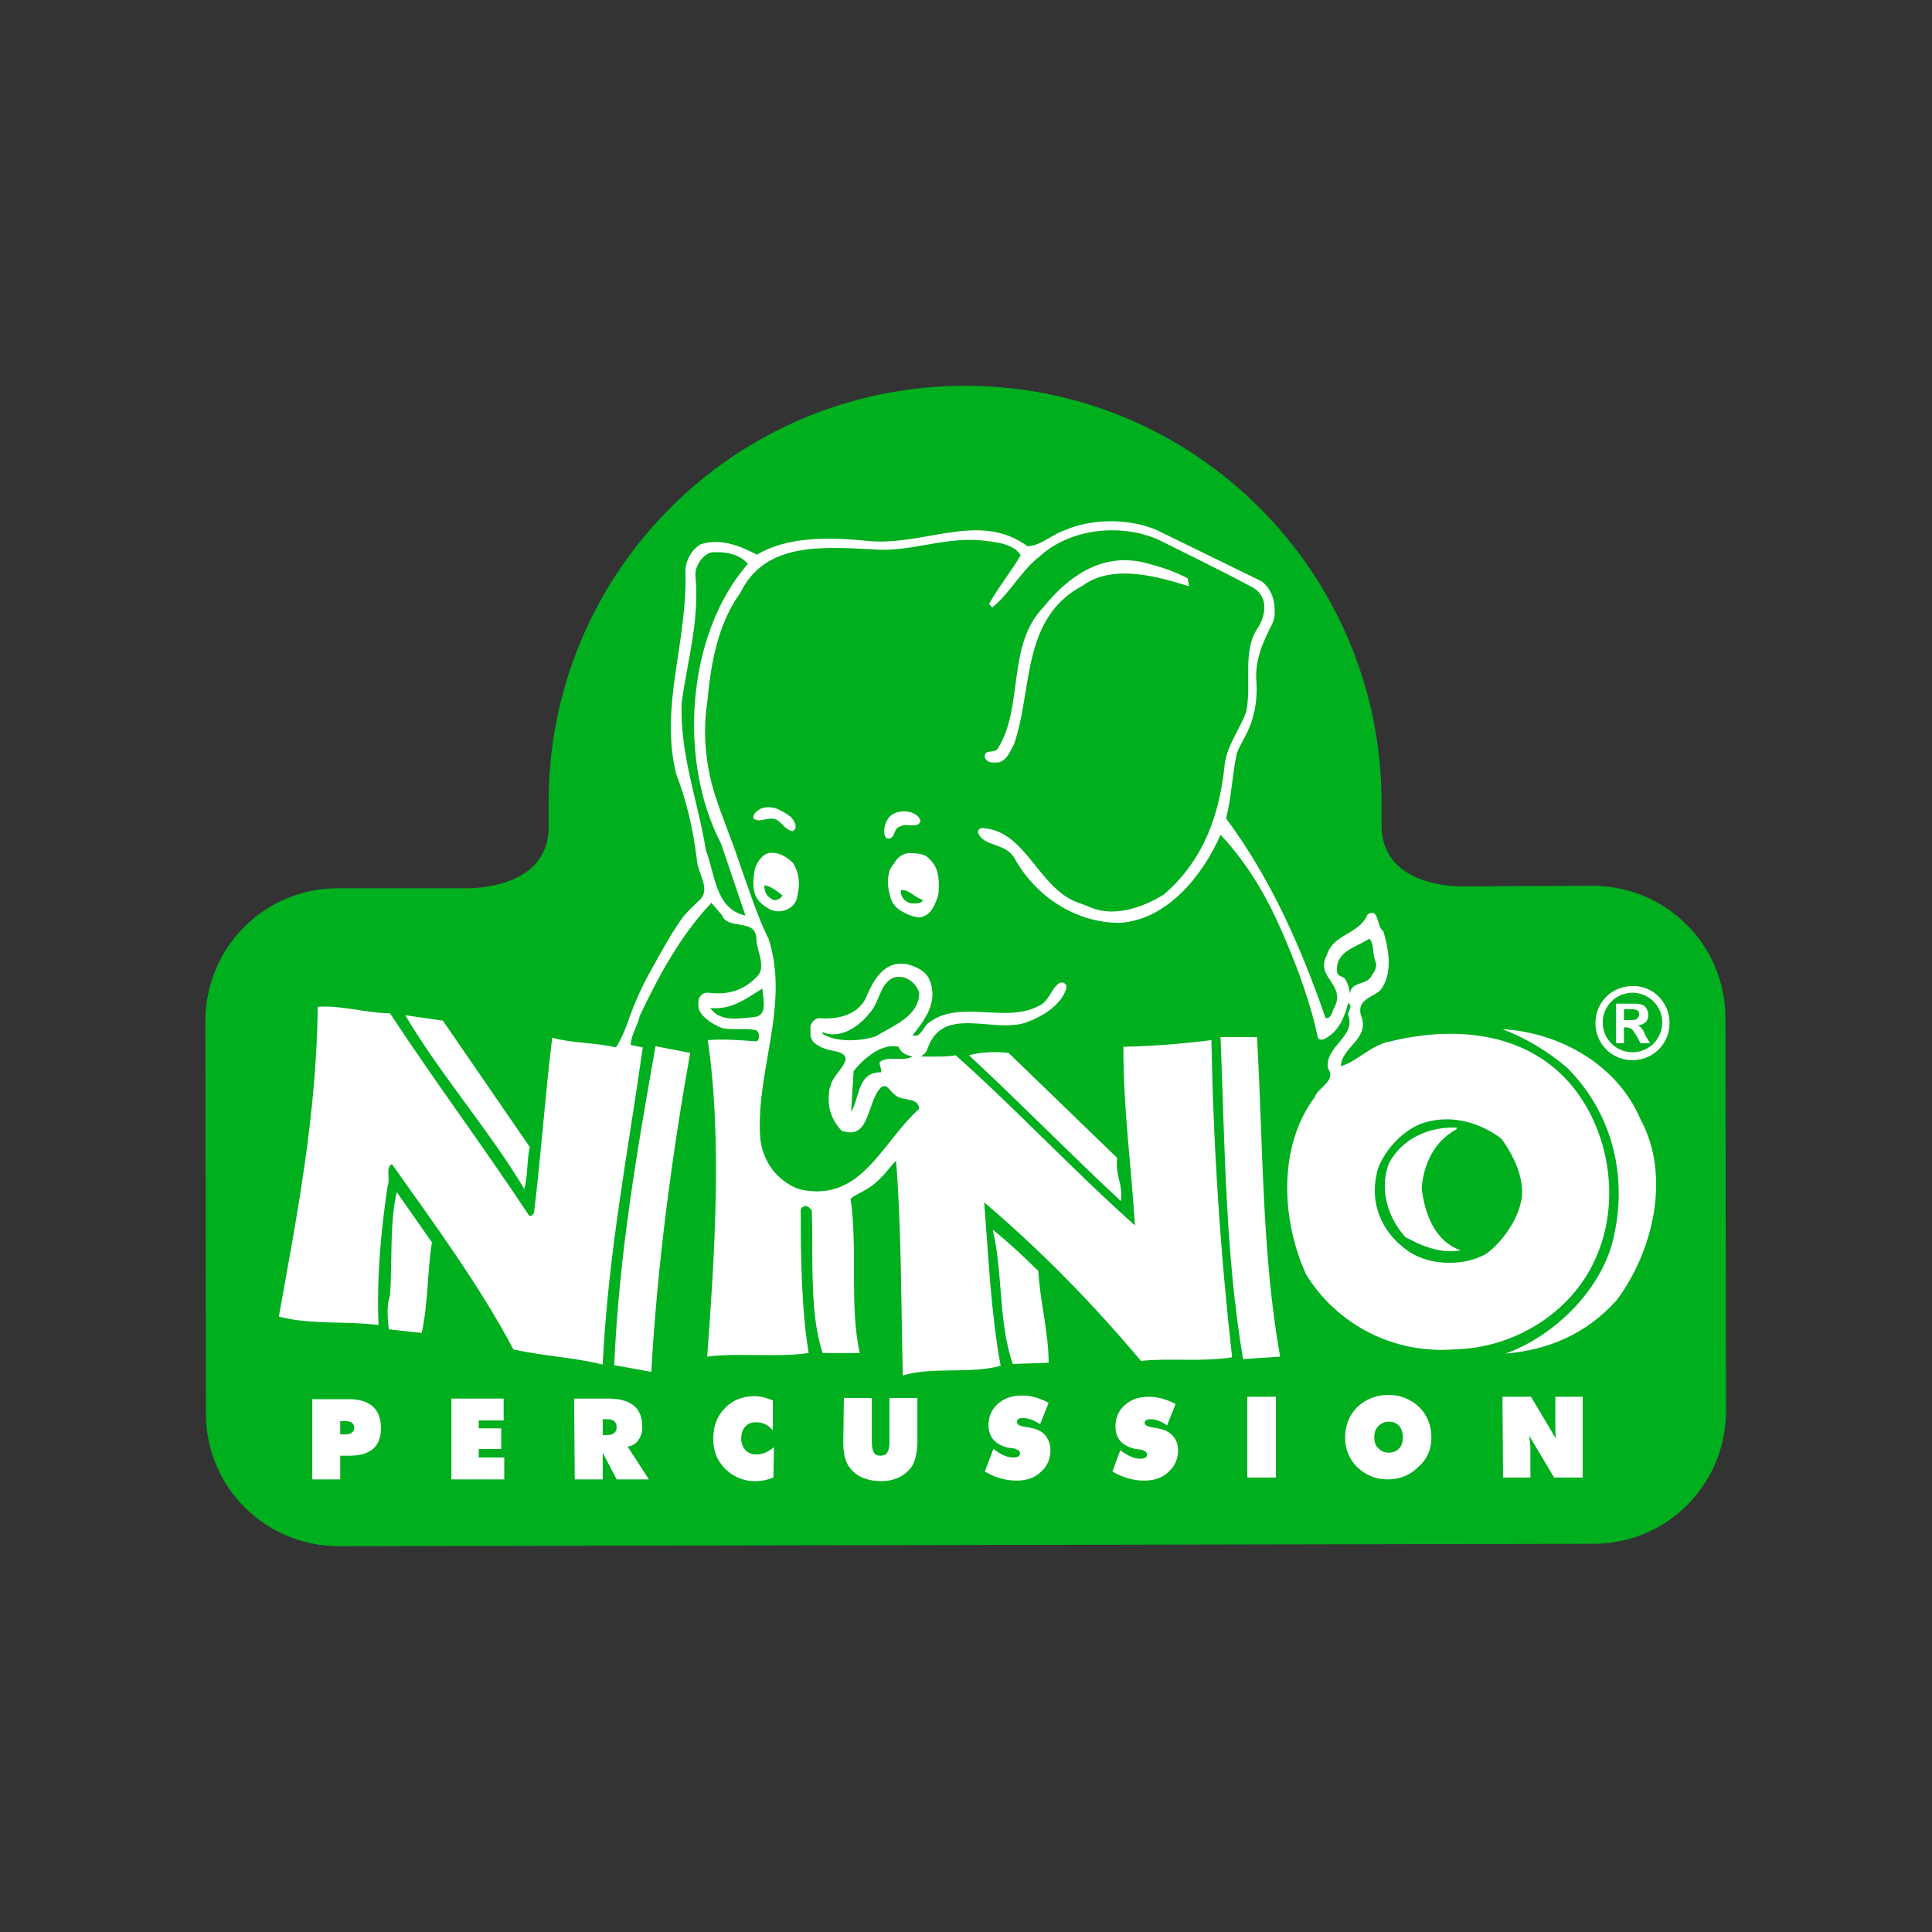 <?xml version="1.0" encoding="utf-8"?>
<!-- Generator: $$$/GeneralStr/196=Adobe Illustrator 27.6.0, SVG Export Plug-In . SVG Version: 6.00 Build 0)  -->
<svg version="1.1" id="Calque_1" xmlns="http://www.w3.org/2000/svg" xmlns:xlink="http://www.w3.org/1999/xlink" x="0px" y="0px"
	 viewBox="0 0 318 318" style="enable-background:new 0 0 318 318;" xml:space="preserve">
<rect x="0" y="0" width="318" height="318" fill="#333333" stroke="none"/>
<style type="text/css">
	.st0{fill:#00AF1E;}
	.st1{fill-rule:evenodd;clip-rule:evenodd;fill:#FFFFFF;}
	.st2{fill:#FFFFFF;}
</style>
<g>
	<path class="st0" d="M55.8,254.5c-12.1,0-21.9-9.7-21.9-21.8l-0.1-64.6c0-12.1,9.7-21.9,21.8-21.9l20.8,0c0,0,13.9,0.6,13.9-10.1
		l0-3.9c-0.1-37.9,30.5-68.6,68.4-68.7c37.9-0.1,68.6,30.6,68.7,68.4l0,3.9c0,10.8,13.9,10.1,13.9,10.1l20.8-0.1
		c12.1,0,21.9,9.7,21.9,21.8l0.1,64.6c0,12.1-9.7,21.9-21.8,21.9L55.8,254.5"/>
	<path class="st1" d="M207.7,95.7c1.7,1.4,2.2,3.3,2.1,5.4c0,0.6-0.2,1.1-0.4,1.6c-1.5,2.9-2.9,6-2.6,9.5c0.2,3-0.3,6-1.7,8.7
		c-0.5,1-1.1,2-1.5,3c-0.8,3.6-0.9,7.4-1.8,10.8c7.5,10.1,12.4,21.4,16.4,32.9c1.1,0,1-1.2,1.5-1.9c1.8-3.7-3.3-4.9-1.3-8.5
		c1.1-3.6,5.3-3.3,6.7-6.7c2-1.1,1.4,2,2.6,2.8c0.9,3,1.6,7-0.5,9.7c-1.3,1.2-3.9,1.5-3.2,4.1c1.6,3.9-3.2,5.2-3.3,8.4
		c2.7-0.8,5.1-3.6,8.2-4.1c10.2-2.5,21.9-1.7,29.4,6.8c6.7,7.7,8.6,19.8,4.2,29.2c-4,8.8-13.4,14.5-23.1,14.7
		c-9.9,0.8-19.3-4-24.4-12.3c-4.1-8.9-4.7-21.1,1.4-29.2c0.5-1.6,3.6-2.7,2.2-4.7c-0.7-3.6,4.7-5.3,3.3-8.8c-0.1-0.7,0.9-1.5,0-2
		c-0.6,2.3-1.5,4.7-3.9,5.9c0,0-0.4,0.2-0.7,0.1c-0.3-0.1-0.4-0.3-0.4-0.4c-1-4.8-3-10.8-6-17.6c-2.5-5.7-5.6-11-10-15.7
		c-2.9,6.6-8.7,14-16.6,14.5c-7.2,0-13.8-4.3-17.3-10.6c-1.4-2.6-5.1-1.9-6-4.2c-0.1-0.4,0.2-0.8,0.6-0.8c7.3,0.3,9.2,9.9,15.9,12.3
		c0.7,0.2,1.4,0.5,2.1,0.8c3.9,1.6,8.7-0.1,12-2.2c6.6-5.7,9.2-13.3,10-21.6c0.5-3.1,2.5-5.6,3.5-8.4c1-4.5-0.7-10,1.9-13.8
		c0.6-0.9,1-2,1.1-3.1c0-0.2,0-0.5,0-0.7c-0.1-1.2-0.8-2.3-1.9-2.9c-5.2-2.8-10.4-5.3-15.6-7.9c-6.2-2.7-14.5-1.8-19.5,2.8
		c-3,2.3-4.9,6.1-7.8,8.4l-0.5-0.6c1.5-2.7,3.6-5.3,5.2-8c-1.2-2-4.3-2.2-6.9-2.5c-6.3-0.4-11.6,2.1-17.8,1.5
		c-8.1-0.4-17.4-1.1-21.4,7.1c-3.8,5.3-4.9,11.7-5.5,18.2c0,0-1,5.2,0.4,11.8c0.8,3.9,2.7,8.3,4.2,12.5c2.1,6,3.9,11.5,5.5,14.5
		c3.5,10.9-2,21.5-1.4,32.4c0.2,3.3,1.9,6.3,4.7,8c0.6,0.4,1.3,0.7,2,0.9c10,2.1,13.2-7.6,19.5-13.3c-0.2-2.1-3-1.1-4.1-2.4
		c-0.7-0.4-1.2-1.9-2.2-1.1c-2.4,2.4-1.7,8.8-6.5,7.1c-1.6-1.8-2.4-3.7-2-6.6c0-0.2,0.1-0.5,0.2-0.7c0.3-2.2,4.6-4.7,1.1-5.7
		c-1.4-0.3-2.8-0.5-3.9-1.6c-0.3-0.3-0.5-0.8-0.5-1.3c0-0.4,0-0.9,0-1.3c0.2-0.8,0.9-1.4,1.7-1.3c3,0.2,5.9-0.6,7.3-3.1
		c1-2.3,2.3-5.2,5-5.8c0.6-0.1,1.3-0.1,1.9,0c1.5,0.4,3.1,1.1,3.7,2.6c1.5,3.6-0.8,6.6-2.8,9.1c1.3,0.5,1.7-1.3,2.6-2
		c5-4,12.6,0.1,18.1-2.8c1.8-0.7,2.2-3.1,3.5-3.8c0.6-0.3,1.3,0.2,1.1,0.9c-0.7,2.4-3.3,4.2-5.4,5.1c-0.2,0.1-0.5,0.2-0.7,0.3
		c-5.5,2.4-14.3-3.1-16.8,4.7c-0.1,0.2-0.2,0.4-0.4,0.6l-0.6,0.5c1.7,0,4.1,0.1,5.7-0.2c9.8,8.7,19.3,18.9,29.5,28
		c-0.6-10-1.9-18.8-1.9-29.4c4.7-0.1,9.8-0.5,14.5-1.1c0.3,17.7,1.5,35.4,3.4,52.2c-4.8,0.8-10.4,0.1-15,0.6
		c-8.1-9.6-16.2-17.9-25.8-26.1c0.7,9,1.1,18.2,2.7,26.9c-5,1.4-11.2,0.1-16.1,1.6c-0.3-12.1-0.2-23.4-1.1-35.3
		c-0.5,0.2-1.7,2.2-3.4,3.6c-1.5,1.3-3.5,2-4.1,2.6c1.2,8.1-0.2,17.6,1.5,25.4h-6.1c-1.1-3.3-1.5-7.4-1.6-11.1
		c-0.2-4.1,0-8-0.2-12.5c-0.1-0.1-0.2-0.1-0.3-0.2c-0.3-0.5-1.1-0.5-1.4,0l-0.1,0.1c0,8,0.1,16.2,1.3,23.7
		c-5.4,0.8-11.3-0.1-16.7,0.6c1.2-16.3,2.5-35.7,0.1-52.1c2.7-0.2,5.2,0,8,0.2c0.5-0.2,0.4-0.6,0.4-1c0-0.5-0.3-0.9-0.8-0.9
		c-1.7-0.3-3.7,0.1-5.3-0.3c-1.4-0.6-3-1.5-3.7-2.9c-0.2-0.6-0.2-1.2-0.1-1.8c0.2-0.7,0.9-1.2,1.6-1.1c3.1,0.4,6-0.3,8.3-3
		c1-1.6-0.2-3.7-0.4-5.6c0.1-3.9-4.6-1.5-5.7-4.2l-1.7-2c-5.2,5.5-8.7,12.1-11.8,18.6c-0.3,1.6-1.4,3-1.5,4.8l2,0.4
		c-2.5,17.7-5.7,33.9-6.6,52.2c-4.8-1.2-9.9-1.4-14.7-2.5c-5.5-10.4-12.9-20.5-20-30.5c-1.1,0.6-0.2,2.5-0.7,3.6
		c-1.1,7.4-1.8,14.9-1.5,22.9c-5.1-0.7-11.2,0-16.4-1.4c3-16.7,6.2-33.2,6.4-51c4.4-0.2,7.6,1,11.9,1.1
		c7.3,11.1,15.5,22.1,22.9,33.3c0.4,0.2,0.7-0.3,0.8-0.5c1.2-9.8,1.8-19.2,3-28.8c3.1,0.9,7.1,0.8,10.5,1.6c1-1.6,1.7-3.4,2.3-5.2
		c0.8-2.2,1.8-4.4,2.9-6.5c1.8-3.2,3.5-6.5,5.7-9.6c0.8-1,1.7-1.9,2.7-2.8c2.2-1.9-0.2-4.5-0.3-6.8c-0.6-5-1.7-9.7-3.4-14.1
		c-2.8-11.2,2-22,1.5-33.7c0.2-1.6,1-3.2,2.5-4.1c3.3-1.1,6.6,0.3,9.3,1.7c5-3,11.8-2.9,17.9-2.3c9.4,1.1,18.6-5,26.6,0.9
		c2.1,0,4-1.9,6.1-2.6c4.5-2,10.8-2,15.3,0L207.7,95.7z M123.1,92.8c-10.2,11.7-11.5,32.5-4.4,46.1l4,11.8c-5-1.1-5-6.9-6.5-10.7
		c-1.3-8.1-4.3-15.7-4-24.3c0.9-6.8,2.9-13.2,2.3-20.6c-0.1-0.7,0-1.4,0.3-2c0.3-0.7,0.7-1.2,1.3-1.7c0.4-0.3,0.8-0.5,1.3-0.5
		C119.5,90.8,121.7,91.2,123.1,92.8 M195.5,95.2l0.2,1.3c-4.8-1.5-12.5-3.8-17.5-0.1c-10.2,5.4-8.2,17.3-11.3,26.1
		c-0.6,1-1.1,2.7-2.6,3c-0.9,0-1.7,0.2-2.2-0.8c-0.2-1.6,1.7-0.5,2.2-1.6c4.2-6.8,1.4-16.9,7.4-23.1c4-5,9.4-8.9,16.2-7.5
		C190.4,93.1,193.1,93.9,195.5,95.2 M130.1,134.4c0.7,0.7,1.3,1.8,0.4,2.4c-1.3-0.1-1.9-1.7-3-2c-1.3-0.3-2.5,0.7-3.5-0.1
		c-0.1-0.9,0.7-1.2,1.2-1.6C127.1,132.4,128.7,133.4,130.1,134.4 M151.5,135.1c-0.3,1.4-2.3,0.3-3.2,0.9c-1.4,0.2-0.8,2.3-2.3,2
		c-0.8-0.4-0.6-2.9,0.8-3.9C148.3,133.1,151.1,133.5,151.5,135.1 M130.5,142c1.2,1.9,1.2,3.9,0.6,6.1c-0.2,0.5-0.5,0.9-0.9,1.2
		c-0.9,0.7-2.1,0.9-3.2,0.5c-0.7-0.3-1.3-0.7-1.9-1.3c-1.2-1.2-1.2-3-1-4.6c0.1-0.9,0.4-1.8,1-2.5c0.4-0.5,0.9-0.9,1.5-1
		C128.2,140.2,129.4,141,130.5,142 M153,141.4c1.5,1.4,1.6,3.3,1.5,5.2c0,0.5-0.1,1-0.3,1.4c-0.5,1.4-1.2,2.8-2.9,3
		c-1.2-0.1-2.2-0.6-3.2-1.2c-0.7-0.5-1.3-1.2-1.5-2c-0.5-1.6-0.7-3.4,0-4.9c0.3-0.4,0.6-0.9,0.9-1.3c0.5-0.7,1.4-1.2,2.3-1.2
		C150.9,140.5,152.1,140.4,153,141.4 M128.8,147.4c-0.3,0.5-1.2,1.1-1.9,0.5c-0.8-0.5-1.1-1.2-1.1-2.2
		C127,145.9,127.9,146.7,128.8,147.4 M151.9,148.1c-0.2,0.7-1.1,0.6-1.8,0.6c-1-0.1-1.9-1-1.8-2c0-0.1,0-0.1,0-0.2
		C149.7,146.4,150.6,147.8,151.9,148.1 M226.3,158c0.6,1.2-0.2,2.1-0.8,3c-1,1.1-3.2,0.7-3.3,2.6c0,0-0.1-1.5-0.9-2.6
		c-0.4-0.3-1-0.3-1.2-0.9c-0.5-3.5,3.2-4.2,5.3-5.6C226.2,155.4,225.9,156.8,226.3,158 M151.3,163.4c0,3.9-4.3,5.4-7.2,7.2
		c-2.6,0.8-6.3,1-8.7-0.4l0-0.3c2.9,1.2,5.9-0.9,7.6-3c1.8-1.8,1.7-4.8,3.9-5.9c0.7-0.3,1.5-0.3,2.2,0
		C150.1,161.4,150.9,162.2,151.3,163.4 M125.5,162.7c0,1.5,1,4.4-1.3,4.7c-2.5,0.2-5.7,0.9-7.3-1.5
		C120.4,166.3,122.9,164.3,125.5,162.7 M87.2,188.8c-0.5,2.2-0.3,4.7-0.9,6.9c-5.8-9.7-13.8-18.8-19.6-28.6l6.2,0.9L87.2,188.8z
		 M270,184.2c5.1,9.3,2.1,21.8-3.9,29.8c-5,5.6-11.3,8.2-18.3,8.8c8.3-3,16.2-10.9,17.9-19.6c2.2-10.2-0.6-20.2-7.6-27.3
		c-3.3-2.9-7.1-5.1-10.8-6.5C256.6,169.9,266.2,175.2,270,184.2 M206.9,170.7c1,17.7,0.8,35.8,3.8,52.6l-6.1,0.4
		c-2.9-17.2-3-35.1-3.7-53L206.9,170.7z M113.6,173.3c-3,16.9-5.4,34.7-6.4,52.5l-6.1-1.1c0.8-18.3,3.7-35,6.8-52.5L113.6,173.3z
		 M150.2,173.9c-1.5,0.9-4-0.2-5.4,0.9c-0.1,0.7,0.4,1.1,0.2,1.7c-3.9-0.1-3.5,4.3-4.9,6.5l0.4-6.7c2-2.5,4.9-4.6,7.4-4
		C148.4,173.5,149.4,173.7,150.2,173.9 M183.9,190.6c-0.4,2.9,1,4.3,0.6,7.1c-8.2-7.6-16.7-16.3-25-24c2-0.6,4.5-0.6,6.5-0.4
		L183.9,190.6z M247.1,187.4c1,1.3,3.8,5.6,3.4,9.5c-0.5,4.5-4.4,8.6-6.1,9.6c-3.9,2.1-9.9,1.8-13.3-1.1c-3.8-2.9-5.6-7.5-4.5-12.2
		c0.3-2.2,3.5-7.2,8.1-8.5C239.4,183.4,243.9,185,247.1,187.4 M239.7,185.9c-3.7,2-5.4,5.8-5.7,9.7c0.5,4,2,8.6,6.4,10.2
		c-3.2,0.6-6.4-0.7-9.1-2.2c-2.9-3.2-4.3-7.9-2.7-12.1c2.1-4,6.5-6.1,11.2-5.9L239.7,185.9z M71.1,204.5c-0.8,4.8-0.6,10.1-1.7,14.9
		l-5.4-0.6c-0.2-1.7-0.4-4,0.2-5.6c0.4-5.7-0.1-11.7,1.1-17L71.1,204.5z M170.9,209.2c0.3,5.1,1.7,10.1,1.7,15.1l-5.9,0.2
		c-2.4-6.9-1.6-15-3.3-22.1C166,204.5,168.5,206.8,170.9,209.2 M56,233.9l0.8,0c1,0,1.5,0.4,1.5,1.1c0,0.7-0.5,1.1-1.5,1.1l-0.8,0
		L56,233.9z M51.4,243.5l4.6,0l0-3.9l1.5,0c3.5,0,5.2-1.5,5.2-4.5c0-3.3-1.9-4.9-5.7-4.8l-5.6,0L51.4,243.5z M74.3,243.5l8.7,0
		l0-3.6l-4.2,0l0-1.4l3.7,0l0-3.4l-3.7,0l0-1.3l4.1,0l0-3.6l-8.6,0L74.3,243.5z M94.6,243.5l4.6,0l0-4.4l2.3,4.4l5.3,0l-3.5-5.4
		c0.8-0.1,1.4-0.5,1.8-1.1c0.4-0.6,0.7-1.4,0.6-2.3c0-2.9-1.8-4.4-5.3-4.5l-5.9,0L94.6,243.5z M99.2,233.6l0.8,0
		c1,0,1.5,0.5,1.5,1.3c0,0.8-0.5,1.3-1.5,1.3l-0.8,0L99.2,233.6z M127.2,230.5c-1-0.4-2-0.7-3-0.7c-2,0-3.7,0.7-4.9,2
		c-1.3,1.3-1.9,3-1.9,5c0,2.4,0.9,4.2,2.7,5.6c1.2,0.9,2.6,1.4,4.2,1.4c1,0,2-0.2,3-0.6l0.1-5c-1,0.8-1.9,1.2-2.9,1.2
		c-0.7,0-1.3-0.2-1.8-0.7c-0.4-0.5-0.7-1.1-0.7-1.9c0-0.8,0.2-1.5,0.7-2c0.4-0.5,1-0.7,1.8-0.7c1,0,1.9,0.4,2.7,1.3L127.2,230.5z
		 M138.8,237.3c0,1.6,0.2,2.9,0.8,3.9c1.1,1.7,2.8,2.5,5.3,2.6c2.4,0,4.2-0.9,5.3-2.6c0.5-1,0.8-2.3,0.8-3.9l0-7.2l-4.6,0l0,7.3
		c0,0.7-0.1,1.2-0.3,1.6c-0.2,0.4-0.6,0.6-1.2,0.6c-0.6,0-0.9-0.2-1.1-0.6c-0.2-0.4-0.3-0.9-0.3-1.6l0-7.3l-4.6,0L138.8,237.3z
		 M162.1,242.2c1.7,1,3.4,1.5,5.2,1.5c1.8,0,3.1-0.5,4.1-1.5c1-0.9,1.5-2.1,1.5-3.5c0-1-0.3-1.7-0.8-2.4c-0.5-0.6-1.2-1-2.1-1.2
		c-0.4-0.1-0.8-0.2-1.1-0.2c-0.3-0.1-0.6-0.1-0.8-0.2c-0.5-0.1-0.7-0.3-0.7-0.7c0-0.4,0.3-0.6,1-0.6c0.9,0,1.8,0.4,2.8,1l1.4-3.5
		c-1.5-0.8-2.9-1.2-4.4-1.2c-1.7,0-3,0.5-4,1.4c-1,0.9-1.5,2.1-1.5,3.5c0,1.9,1.1,3.2,3.3,3.7c0.3,0,0.6,0.1,0.8,0.1
		c0.2,0,0.4,0.1,0.6,0.2c0.3,0.1,0.5,0.3,0.5,0.6c0,0.5-0.4,0.7-1.2,0.7c-0.9,0-2-0.5-3.2-1.4L162.1,242.2z M183.1,242.2
		c1.7,1,3.4,1.5,5.2,1.5c1.8,0,3.1-0.5,4.1-1.5c1-0.9,1.5-2.1,1.5-3.5c0-1-0.3-1.7-0.8-2.3c-0.5-0.6-1.2-1-2.1-1.2
		c-0.4-0.1-0.8-0.2-1.1-0.2c-0.3-0.1-0.6-0.1-0.8-0.2c-0.4-0.1-0.7-0.3-0.7-0.6c0-0.4,0.4-0.6,1-0.6c0.9,0,1.8,0.4,2.7,1l1.4-3.5
		c-1.5-0.8-3-1.2-4.4-1.2c-1.7,0-3,0.5-4,1.4c-1,0.9-1.5,2.1-1.5,3.5c0,2,1.1,3.2,3.3,3.7c0.3,0,0.6,0.1,0.8,0.1
		c0.2,0,0.4,0.1,0.6,0.2c0.3,0.1,0.5,0.3,0.5,0.6c0,0.5-0.4,0.7-1.2,0.7c-0.9,0-2-0.5-3.2-1.4L183.1,242.2z M205.3,243.2l4.7,0
		l0-13.3l-4.7,0L205.3,243.2z M235.6,236.6c0-2-0.7-3.7-2-5c-1.4-1.3-3.1-2-5.1-2c-2,0-3.7,0.7-5.1,2c-1.3,1.3-2,3-2,5
		c0,2,0.7,3.6,2,4.9c1.4,1.3,3,2,5,2c2,0,3.7-0.7,5-2C234.9,240.2,235.6,238.6,235.6,236.6 M228.6,239.1c-0.7,0-1.2-0.2-1.7-0.7
		c-0.5-0.4-0.7-1.1-0.7-1.8c0-0.8,0.2-1.4,0.7-1.9c0.4-0.4,1-0.7,1.7-0.7c0.7,0,1.2,0.2,1.7,0.7c0.4,0.5,0.6,1.1,0.6,1.9
		c0,0.8-0.2,1.4-0.6,1.8C229.8,238.9,229.3,239.1,228.6,239.1 M247.4,243.2l4.5,0l0-4.8c0-0.5-0.1-1.2-0.2-2.1l4.1,6.9l4.7,0l0-13.3
		l-4.5,0l0,4.8c0,0.6,0,1.3,0.1,2.1l-4.1-6.9l-4.7,0L247.4,243.2z"/>
	<path class="st2" d="M270.2,169.2c-0.2-0.2-0.4-0.3-0.6-0.4c0.6-0.1,1-0.3,1.3-0.6c0.3-0.3,0.4-0.7,0.4-1.2c0-0.5-0.2-0.9-0.5-1.3
		c-0.3-0.3-0.9-0.5-1.7-0.5l-3.1,0l0,6.5l1.3,0l0-2.6l0.3,0c0.4,0,0.7,0.1,1,0.3c0.2,0.2,0.5,0.7,0.9,1.3l0.5,1l1.6,0l-0.8-1.3
		C270.6,169.7,270.3,169.4,270.2,169.2 M268.4,167.9l-1.1,0l0-1.8l1.2,0c0.5,0,0.8,0.1,1,0.2c0.2,0.1,0.3,0.4,0.3,0.6
		c0,0.3-0.1,0.5-0.3,0.7C269.3,167.9,268.9,167.9,268.4,167.9"/>
	<path class="st2" d="M268.7,162.3c-3.4,0-6.1,2.7-6.1,6.1c0,3.4,2.7,6.1,6.1,6.1c3.4,0,6.1-2.7,6.1-6.1
		C274.8,165,272.1,162.2,268.7,162.3 M268.7,173.2c-2.7,0-4.9-2.2-4.9-4.9c0-2.7,2.2-4.9,4.9-4.9c2.7,0,4.9,2.2,4.9,4.9
		C273.6,171,271.4,173.2,268.7,173.2"/>
</g>
</svg>
